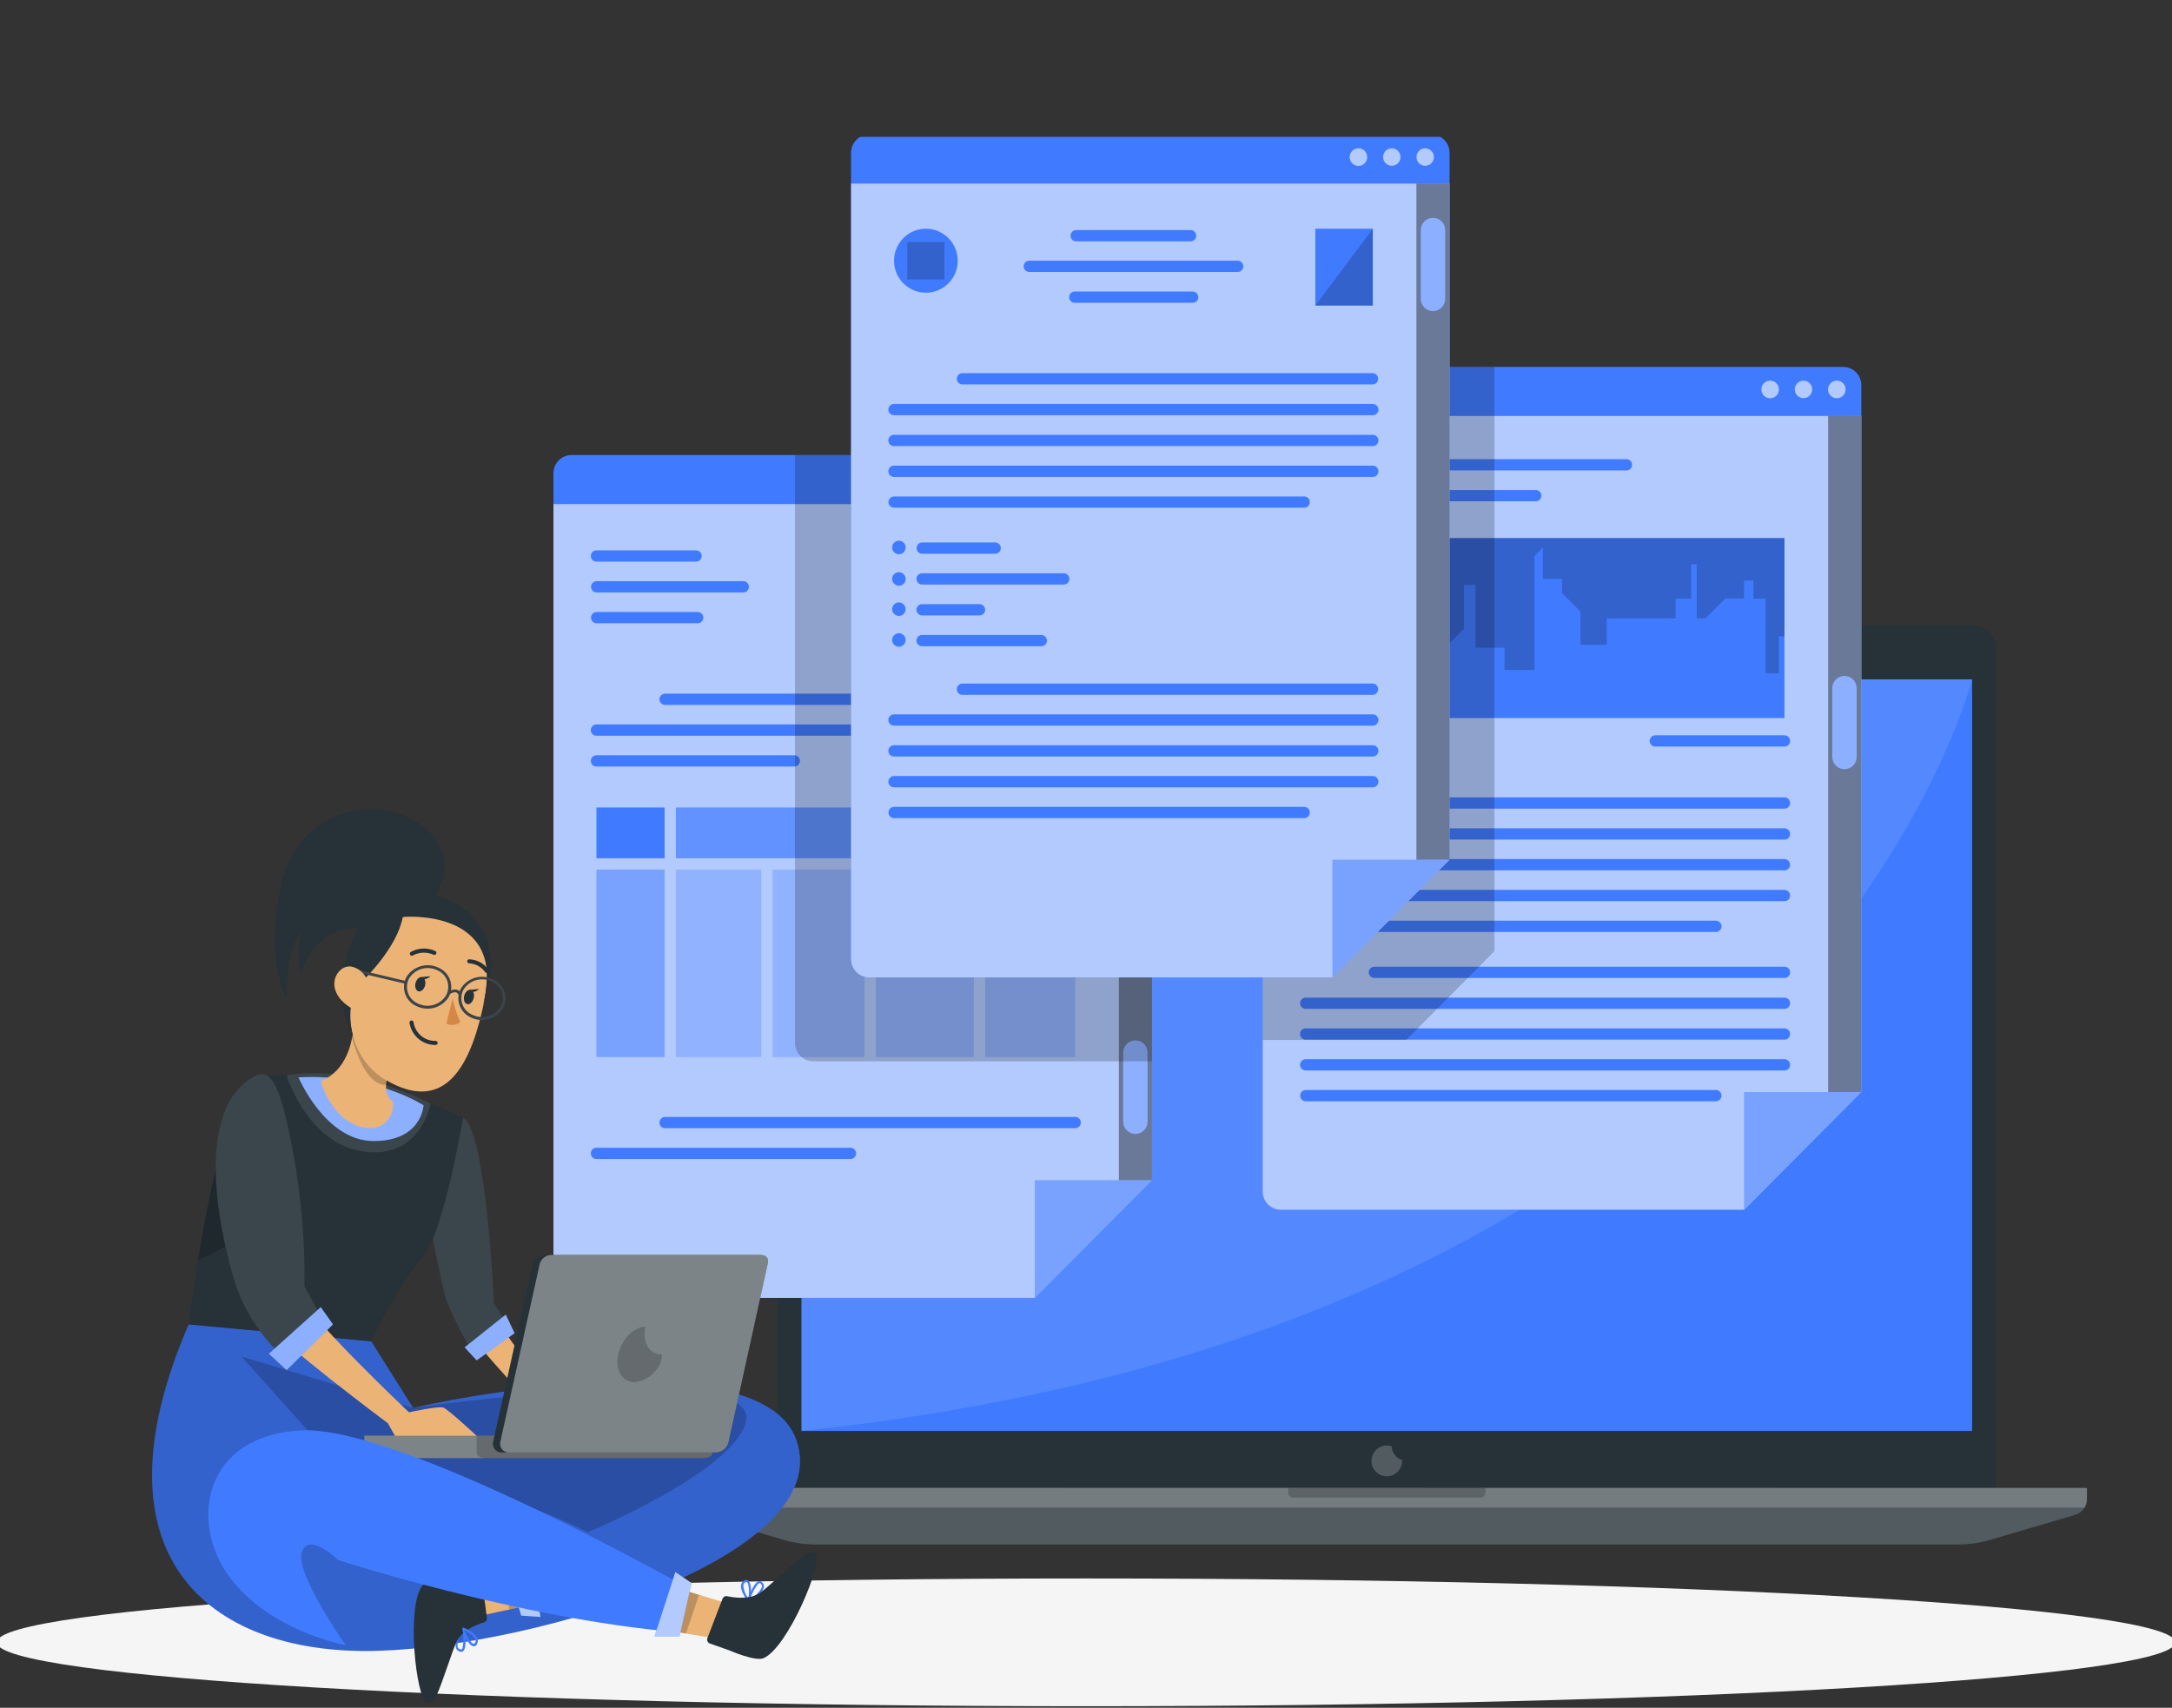 <?xml version="1.0" encoding="UTF-8"?> <svg xmlns="http://www.w3.org/2000/svg" width="365" height="287" viewBox="0 0 365 287" fill="none"><rect x="0" y="0" width="365" height="287" fill="#333333" stroke="none"/> <g clip-path="url(#clip0)"> <path d="M182.499 286.739C283.6 286.739 365.557 281.932 365.557 276.003C365.557 270.073 283.6 265.266 182.499 265.266C81.399 265.266 -0.559 270.073 -0.559 276.003C-0.559 281.932 81.399 286.739 182.499 286.739Z" fill="#F5F5F5"></path> <path d="M134.689 105.055H331.408C331.938 105.055 332.462 105.16 332.951 105.363C333.44 105.567 333.885 105.865 334.259 106.241C334.633 106.617 334.93 107.064 335.133 107.555C335.336 108.047 335.44 108.573 335.44 109.105V252.064H130.657V109.143C130.652 108.608 130.753 108.077 130.953 107.582C131.154 107.086 131.45 106.635 131.825 106.255C132.2 105.875 132.646 105.573 133.137 105.367C133.629 105.161 134.156 105.055 134.689 105.055V105.055Z" fill="#263238"></path> <path d="M331.408 114.17H134.688V240.474H331.408V114.17Z" fill="#407BFF"></path> <path opacity="0.2" d="M231.256 111.96C232.34 111.96 233.22 111.077 233.22 109.987C233.22 108.898 232.34 108.014 231.256 108.014C230.171 108.014 229.292 108.898 229.292 109.987C229.292 111.077 230.171 111.96 231.256 111.96Z" fill="white"></path> <path opacity="0.2" d="M235.324 111.467C236.138 111.467 236.797 110.804 236.797 109.987C236.797 109.17 236.138 108.508 235.324 108.508C234.511 108.508 233.852 109.17 233.852 109.987C233.852 110.804 234.511 111.467 235.324 111.467Z" fill="white"></path> <path opacity="0.2" d="M233.852 243.063C233.594 242.972 233.323 242.924 233.049 242.921C232.539 242.921 232.041 243.073 231.617 243.357C231.193 243.642 230.863 244.046 230.668 244.519C230.473 244.992 230.422 245.513 230.521 246.015C230.621 246.518 230.866 246.979 231.227 247.341C231.587 247.703 232.046 247.95 232.546 248.05C233.046 248.15 233.565 248.098 234.036 247.902C234.506 247.706 234.909 247.374 235.192 246.949C235.475 246.523 235.627 246.022 235.627 245.51C235.632 245.463 235.632 245.415 235.627 245.368C235.134 245.208 234.701 244.903 234.384 244.491C234.067 244.08 233.882 243.582 233.852 243.063V243.063Z" fill="white"></path> <path d="M350.707 250.053V251.95C350.704 252.538 350.513 253.109 350.163 253.581C349.813 254.052 349.322 254.398 348.762 254.568L334.505 258.76C332.735 259.29 330.896 259.559 329.048 259.557H137.068C135.224 259.558 133.388 259.29 131.621 258.76L117.355 254.53C116.793 254.361 116.3 254.016 115.948 253.545C115.596 253.074 115.404 252.501 115.4 251.912V250.015L350.707 250.053Z" fill="#263238"></path> <path opacity="0.2" d="M350.707 250.053V251.95C350.704 252.538 350.513 253.109 350.163 253.581C349.813 254.052 349.322 254.398 348.762 254.568L334.505 258.76C332.735 259.29 330.896 259.559 329.048 259.557H137.068C135.224 259.558 133.388 259.29 131.621 258.76L117.355 254.53C116.793 254.361 116.3 254.016 115.948 253.545C115.596 253.074 115.404 252.501 115.4 251.912V250.015L350.707 250.053Z" fill="white"></path> <path opacity="0.2" d="M350.707 250.053V251.95C350.706 252.442 350.572 252.924 350.32 253.345H115.787C115.535 252.924 115.401 252.442 115.4 251.95V250.053H350.707Z" fill="white"></path> <path opacity="0.2" d="M249.609 250.053V250.869C249.609 250.975 249.588 251.08 249.548 251.178C249.507 251.275 249.448 251.364 249.374 251.439C249.299 251.514 249.211 251.573 249.113 251.614C249.016 251.654 248.912 251.675 248.806 251.675H217.31C217.204 251.677 217.098 251.657 217 251.617C216.902 251.577 216.812 251.518 216.736 251.443C216.661 251.368 216.601 251.278 216.56 251.18C216.519 251.081 216.498 250.976 216.498 250.869V250.053H249.609Z" fill="black"></path> <path opacity="0.1" d="M331.408 114.17C331.408 114.17 304.208 222.662 134.688 240.474V114.17H331.408Z" fill="white"></path> <path d="M312.791 64.718V183.52L293.096 203.305H215.224C214.419 203.302 213.649 202.979 213.08 202.407C212.512 201.834 212.193 201.059 212.193 200.251V64.718C212.193 63.91 212.512 63.134 213.08 62.562C213.649 61.989 214.419 61.666 215.224 61.664H309.732C310.133 61.661 310.53 61.739 310.901 61.891C311.272 62.043 311.609 62.268 311.894 62.552C312.178 62.836 312.404 63.173 312.558 63.545C312.712 63.916 312.791 64.315 312.791 64.718V64.718Z" fill="#407BFF"></path> <path opacity="0.6" d="M312.791 69.906V183.52L293.096 203.304H215.224C214.419 203.302 213.649 202.979 213.08 202.407C212.512 201.834 212.193 201.059 212.193 200.25V69.906H312.791Z" fill="white"></path> <path opacity="0.6" d="M310.147 65.439C310.149 65.732 310.064 66.019 309.903 66.263C309.743 66.508 309.513 66.699 309.244 66.812C308.975 66.926 308.679 66.956 308.392 66.9C308.106 66.844 307.843 66.704 307.636 66.498C307.429 66.291 307.288 66.028 307.23 65.74C307.173 65.453 307.201 65.155 307.312 64.884C307.424 64.613 307.612 64.382 307.855 64.219C308.097 64.056 308.382 63.968 308.674 63.968C308.867 63.967 309.058 64.004 309.237 64.078C309.416 64.151 309.578 64.259 309.715 64.396C309.852 64.532 309.96 64.695 310.035 64.874C310.109 65.053 310.147 65.245 310.147 65.439V65.439Z" fill="white"></path> <path opacity="0.6" d="M304.539 65.439C304.539 65.729 304.453 66.014 304.292 66.255C304.132 66.497 303.903 66.686 303.636 66.797C303.368 66.908 303.074 66.937 302.79 66.88C302.506 66.824 302.246 66.684 302.041 66.478C301.836 66.272 301.697 66.011 301.64 65.725C301.584 65.44 301.613 65.145 301.724 64.876C301.834 64.607 302.022 64.378 302.263 64.216C302.503 64.055 302.786 63.968 303.076 63.968C303.268 63.967 303.459 64.004 303.637 64.078C303.815 64.151 303.977 64.26 304.113 64.396C304.249 64.533 304.357 64.696 304.43 64.875C304.503 65.053 304.54 65.245 304.539 65.439Z" fill="white"></path> <path opacity="0.6" d="M298.941 65.439C298.943 65.732 298.858 66.019 298.697 66.264C298.535 66.509 298.305 66.7 298.036 66.813C297.766 66.926 297.47 66.957 297.183 66.9C296.896 66.843 296.633 66.702 296.426 66.494C296.22 66.287 296.079 66.022 296.023 65.734C295.966 65.447 295.996 65.148 296.109 64.877C296.222 64.607 296.412 64.376 296.656 64.214C296.899 64.052 297.185 63.967 297.477 63.968C297.866 63.968 298.238 64.123 298.512 64.399C298.787 64.675 298.941 65.049 298.941 65.439V65.439Z" fill="white"></path> <path d="M273.326 79.058H219.416C219.165 79.058 218.925 78.959 218.748 78.781C218.571 78.603 218.472 78.362 218.472 78.11C218.472 77.859 218.571 77.617 218.748 77.439C218.925 77.261 219.165 77.162 219.416 77.162H273.326C273.576 77.162 273.816 77.261 273.993 77.439C274.171 77.617 274.27 77.859 274.27 78.11C274.27 78.362 274.171 78.603 273.993 78.781C273.816 78.959 273.576 79.058 273.326 79.058V79.058Z" fill="#407BFF"></path> <path d="M258.087 84.246H219.378C219.127 84.246 218.887 84.146 218.71 83.968C218.533 83.791 218.434 83.549 218.434 83.298C218.434 83.046 218.533 82.805 218.71 82.627C218.887 82.449 219.127 82.349 219.378 82.349H258.087C258.338 82.349 258.578 82.449 258.755 82.627C258.932 82.805 259.031 83.046 259.031 83.298C259.031 83.549 258.932 83.791 258.755 83.968C258.578 84.146 258.338 84.246 258.087 84.246Z" fill="#407BFF"></path> <path d="M299.885 164.352H230.964C230.713 164.352 230.473 164.252 230.296 164.074C230.119 163.896 230.02 163.655 230.02 163.404C230.02 163.152 230.119 162.911 230.296 162.733C230.473 162.555 230.713 162.455 230.964 162.455H299.885C300.136 162.455 300.376 162.555 300.553 162.733C300.73 162.911 300.83 163.152 300.83 163.404C300.83 163.655 300.73 163.896 300.553 164.074C300.376 164.252 300.136 164.352 299.885 164.352Z" fill="#407BFF"></path> <path d="M288.356 185.075H219.434C219.184 185.075 218.944 184.975 218.767 184.798C218.59 184.62 218.49 184.378 218.49 184.127C218.49 183.875 218.59 183.634 218.767 183.456C218.944 183.278 219.184 183.178 219.434 183.178H288.356C288.606 183.178 288.847 183.278 289.024 183.456C289.201 183.634 289.3 183.875 289.3 184.127C289.3 184.378 289.201 184.62 289.024 184.798C288.847 184.975 288.606 185.075 288.356 185.075Z" fill="#407BFF"></path> <path d="M299.884 169.549H219.416C219.165 169.549 218.925 169.45 218.748 169.272C218.571 169.094 218.472 168.853 218.472 168.601C218.472 168.349 218.571 168.108 218.748 167.93C218.925 167.753 219.165 167.653 219.416 167.653H299.884C300.135 167.653 300.375 167.753 300.552 167.93C300.729 168.108 300.828 168.349 300.828 168.601C300.828 168.853 300.729 169.094 300.552 169.272C300.375 169.45 300.135 169.549 299.884 169.549V169.549Z" fill="#407BFF"></path> <path d="M299.884 174.718H219.416C219.165 174.718 218.925 174.618 218.748 174.441C218.571 174.263 218.472 174.022 218.472 173.77C218.472 173.518 218.571 173.277 218.748 173.099C218.925 172.921 219.165 172.822 219.416 172.822H299.884C300.135 172.822 300.375 172.921 300.552 173.099C300.729 173.277 300.828 173.518 300.828 173.77C300.828 174.022 300.729 174.263 300.552 174.441C300.375 174.618 300.135 174.718 299.884 174.718V174.718Z" fill="#407BFF"></path> <path d="M299.884 179.897H219.416C219.165 179.897 218.925 179.797 218.748 179.619C218.571 179.441 218.472 179.2 218.472 178.949C218.472 178.697 218.571 178.456 218.748 178.278C218.925 178.1 219.165 178 219.416 178H299.884C300.135 178 300.375 178.1 300.552 178.278C300.729 178.456 300.828 178.697 300.828 178.949C300.828 179.2 300.729 179.441 300.552 179.619C300.375 179.797 300.135 179.897 299.884 179.897V179.897Z" fill="#407BFF"></path> <path opacity="0.5" d="M312.772 183.52L293.077 203.305V183.52H312.772Z" fill="#407BFF"></path> <path opacity="0.4" d="M312.772 69.906H307.211V183.52H312.772V69.906Z" fill="black"></path> <path d="M309.958 129.269C309.415 129.269 308.893 129.052 308.509 128.666C308.125 128.28 307.909 127.757 307.909 127.211V115.602C307.922 115.064 308.143 114.553 308.526 114.177C308.909 113.801 309.423 113.591 309.958 113.591V113.591C310.227 113.591 310.493 113.645 310.742 113.748C310.991 113.851 311.216 114.003 311.407 114.194C311.597 114.385 311.748 114.612 311.851 114.862C311.954 115.112 312.007 115.379 312.007 115.649V127.258C311.994 127.796 311.773 128.307 311.39 128.683C311.007 129.059 310.493 129.269 309.958 129.269V129.269Z" fill="#407BFF"></path> <path d="M299.885 135.899H230.964C230.713 135.899 230.473 135.799 230.296 135.621C230.119 135.443 230.02 135.202 230.02 134.95C230.02 134.699 230.119 134.457 230.296 134.28C230.473 134.102 230.713 134.002 230.964 134.002H299.885C300.136 134.002 300.376 134.102 300.553 134.28C300.73 134.457 300.83 134.699 300.83 134.95C300.83 135.202 300.73 135.443 300.553 135.621C300.376 135.799 300.136 135.899 299.885 135.899Z" fill="#407BFF"></path> <path d="M288.356 156.622H219.434C219.184 156.622 218.944 156.522 218.767 156.344C218.59 156.166 218.49 155.925 218.49 155.674C218.49 155.422 218.59 155.181 218.767 155.003C218.944 154.825 219.184 154.725 219.434 154.725H288.356C288.606 154.725 288.847 154.825 289.024 155.003C289.201 155.181 289.3 155.422 289.3 155.674C289.3 155.925 289.201 156.166 289.024 156.344C288.847 156.522 288.606 156.622 288.356 156.622Z" fill="#407BFF"></path> <path d="M299.884 141.096H219.416C219.165 141.096 218.925 140.996 218.748 140.818C218.571 140.64 218.472 140.399 218.472 140.148C218.472 139.896 218.571 139.655 218.748 139.477C218.925 139.299 219.165 139.199 219.416 139.199H299.884C300.135 139.199 300.375 139.299 300.552 139.477C300.729 139.655 300.828 139.896 300.828 140.148C300.828 140.399 300.729 140.64 300.552 140.818C300.375 140.996 300.135 141.096 299.884 141.096V141.096Z" fill="#407BFF"></path> <path d="M299.884 146.265H219.416C219.165 146.265 218.925 146.165 218.748 145.987C218.571 145.809 218.472 145.568 218.472 145.317C218.472 145.065 218.571 144.824 218.748 144.646C218.925 144.468 219.165 144.368 219.416 144.368H299.884C300.135 144.368 300.375 144.468 300.552 144.646C300.729 144.824 300.828 145.065 300.828 145.317C300.828 145.568 300.729 145.809 300.552 145.987C300.375 146.165 300.135 146.265 299.884 146.265V146.265Z" fill="#407BFF"></path> <path d="M299.884 151.444H219.416C219.165 151.444 218.925 151.344 218.748 151.166C218.571 150.988 218.472 150.747 218.472 150.495C218.472 150.244 218.571 150.003 218.748 149.825C218.925 149.647 219.165 149.547 219.416 149.547H299.884C300.135 149.547 300.375 149.647 300.552 149.825C300.729 150.003 300.828 150.244 300.828 150.495C300.828 150.747 300.729 150.988 300.552 151.166C300.375 151.344 300.135 151.444 299.884 151.444V151.444Z" fill="#407BFF"></path> <path d="M299.874 90.421H219.17V120.676H299.874V90.421Z" fill="#407BFF"></path> <path opacity="0.2" d="M219.17 115.82H221.37V110.319H223.9V99.459H227.431V106.146H232.284V115.033H238.071V108.839H242.858L246.021 105.653V98.283H247.957V108.839H252.828V112.595H257.87V93.437L259.267 92.033V97.287H262.487V99.649L265.574 102.76V108.365H270.012V103.926H281.587V100.616H284.202V94.831H285.137V103.926H286.609L289.942 100.578H293.077V97.553H294.663V100.616H296.712V113.155H298.94V106.895L299.884 106.952V90.421H219.17V115.82Z" fill="black"></path> <path d="M299.885 125.466H278.17C277.919 125.466 277.679 125.366 277.502 125.188C277.325 125.01 277.226 124.769 277.226 124.517C277.226 124.266 277.325 124.025 277.502 123.847C277.679 123.669 277.919 123.569 278.17 123.569H299.885C300.135 123.569 300.375 123.669 300.552 123.847C300.729 124.025 300.829 124.266 300.829 124.517C300.829 124.769 300.729 125.01 300.552 125.188C300.375 125.366 300.135 125.466 299.885 125.466Z" fill="#407BFF"></path> <path opacity="0.2" d="M251.139 61.664V159.847L236.316 174.775H212.193V64.756C212.193 63.947 212.512 63.172 213.08 62.6C213.649 62.027 214.419 61.704 215.224 61.702L251.139 61.664Z" fill="black"></path> <path opacity="0.4" d="M309.958 129.269C309.415 129.269 308.893 129.052 308.509 128.666C308.125 128.28 307.909 127.757 307.909 127.211V115.602C307.922 115.064 308.143 114.553 308.526 114.177C308.909 113.801 309.423 113.591 309.958 113.591V113.591C310.227 113.591 310.493 113.645 310.742 113.748C310.991 113.851 311.216 114.003 311.407 114.194C311.597 114.385 311.748 114.612 311.851 114.862C311.954 115.112 312.007 115.379 312.007 115.649V127.258C311.994 127.796 311.773 128.307 311.39 128.683C311.007 129.059 310.493 129.269 309.958 129.269V129.269Z" fill="white"></path> <path d="M193.584 79.523V198.325L173.89 218.11H96.037C95.232 218.107 94.461 217.784 93.893 217.212C93.325 216.639 93.006 215.864 93.006 215.056V79.523C93.006 78.715 93.325 77.939 93.893 77.367C94.461 76.794 95.232 76.472 96.037 76.469H190.544C191.351 76.469 192.124 76.791 192.694 77.364C193.264 77.936 193.584 78.713 193.584 79.523Z" fill="#407BFF"></path> <path opacity="0.6" d="M193.584 84.721V198.335L173.89 218.119H96.037C95.232 218.117 94.461 217.794 93.893 217.221C93.325 216.649 93.006 215.873 93.006 215.065V84.721H193.584Z" fill="white"></path> <path opacity="0.6" d="M190.997 80.253C190.999 80.546 190.914 80.833 190.754 81.078C190.593 81.322 190.364 81.513 190.095 81.627C189.826 81.74 189.529 81.771 189.243 81.715C188.957 81.659 188.693 81.519 188.486 81.312C188.28 81.106 188.138 80.842 188.081 80.555C188.023 80.267 188.052 79.969 188.163 79.699C188.274 79.428 188.463 79.196 188.705 79.033C188.948 78.87 189.233 78.783 189.525 78.783C189.718 78.782 189.909 78.819 190.087 78.892C190.266 78.966 190.429 79.074 190.565 79.21C190.702 79.347 190.811 79.509 190.885 79.688C190.959 79.867 190.997 80.059 190.997 80.253V80.253Z" fill="white"></path> <path opacity="0.6" d="M185.332 80.253C185.334 80.546 185.249 80.834 185.088 81.079C184.927 81.323 184.697 81.514 184.428 81.628C184.158 81.741 183.861 81.771 183.575 81.714C183.288 81.657 183.025 81.516 182.818 81.309C182.612 81.101 182.471 80.837 182.415 80.549C182.358 80.261 182.388 79.963 182.501 79.692C182.613 79.421 182.804 79.19 183.047 79.028C183.291 78.867 183.577 78.781 183.869 78.783C184.061 78.782 184.252 78.819 184.43 78.892C184.609 78.966 184.77 79.074 184.907 79.211C185.043 79.347 185.15 79.51 185.224 79.689C185.297 79.868 185.334 80.06 185.332 80.253V80.253Z" fill="white"></path> <path opacity="0.6" d="M179.753 80.253C179.755 80.546 179.67 80.833 179.51 81.078C179.349 81.322 179.12 81.513 178.851 81.627C178.582 81.74 178.285 81.771 177.999 81.715C177.713 81.659 177.449 81.519 177.242 81.312C177.035 81.106 176.894 80.842 176.837 80.555C176.779 80.267 176.808 79.969 176.919 79.699C177.03 79.428 177.219 79.196 177.461 79.033C177.704 78.87 177.989 78.783 178.28 78.783C178.473 78.782 178.665 78.819 178.843 78.892C179.022 78.966 179.184 79.074 179.321 79.21C179.458 79.347 179.567 79.509 179.641 79.688C179.715 79.867 179.753 80.059 179.753 80.253V80.253Z" fill="white"></path> <path d="M116.977 94.385H100.228C99.978 94.385 99.738 94.285 99.561 94.107C99.384 93.93 99.284 93.688 99.284 93.437C99.284 93.185 99.384 92.944 99.561 92.766C99.738 92.588 99.978 92.488 100.228 92.488H116.977C117.228 92.488 117.468 92.588 117.645 92.766C117.822 92.944 117.921 93.185 117.921 93.437C117.921 93.688 117.822 93.93 117.645 94.107C117.468 94.285 117.228 94.385 116.977 94.385Z" fill="#407BFF"></path> <path d="M124.908 99.563H100.266C100.016 99.563 99.776 99.463 99.599 99.286C99.422 99.108 99.322 98.867 99.322 98.615C99.322 98.363 99.422 98.122 99.599 97.944C99.776 97.766 100.016 97.666 100.266 97.666H124.908C125.159 97.666 125.399 97.766 125.576 97.944C125.753 98.122 125.852 98.363 125.852 98.615C125.852 98.867 125.753 99.108 125.576 99.286C125.399 99.463 125.159 99.563 124.908 99.563Z" fill="#407BFF"></path> <path d="M117.251 104.742H100.257C100.006 104.742 99.766 104.642 99.589 104.464C99.412 104.286 99.312 104.045 99.312 103.794C99.312 103.542 99.412 103.301 99.589 103.123C99.766 102.945 100.006 102.845 100.257 102.845H117.251C117.501 102.845 117.742 102.945 117.919 103.123C118.096 103.301 118.195 103.542 118.195 103.794C118.195 104.045 118.096 104.286 117.919 104.464C117.742 104.642 117.501 104.742 117.251 104.742Z" fill="#407BFF"></path> <path d="M180.688 189.6H111.766C111.516 189.6 111.276 189.5 111.099 189.322C110.922 189.144 110.822 188.903 110.822 188.651C110.822 188.4 110.922 188.158 111.099 187.98C111.276 187.803 111.516 187.703 111.766 187.703H180.688C180.939 187.703 181.179 187.803 181.356 187.98C181.533 188.158 181.632 188.4 181.632 188.651C181.632 188.903 181.533 189.144 181.356 189.322C181.179 189.5 180.939 189.6 180.688 189.6Z" fill="#407BFF"></path> <path d="M142.922 194.778H100.228C99.978 194.778 99.738 194.678 99.561 194.5C99.384 194.322 99.284 194.081 99.284 193.83C99.284 193.578 99.384 193.337 99.561 193.159C99.738 192.981 99.978 192.881 100.228 192.881H142.922C143.172 192.881 143.413 192.981 143.59 193.159C143.767 193.337 143.866 193.578 143.866 193.83C143.866 194.081 143.767 194.322 143.59 194.5C143.413 194.678 143.172 194.778 142.922 194.778Z" fill="#407BFF"></path> <path opacity="0.5" d="M193.584 198.335L173.89 218.119V198.335H193.584Z" fill="#407BFF"></path> <path opacity="0.4" d="M193.584 84.721H188.023V198.335H193.584V84.721Z" fill="black"></path> <path d="M190.8 190.557C190.256 190.557 189.735 190.341 189.351 189.955C188.967 189.569 188.751 189.045 188.751 188.499V176.89C188.751 176.345 188.967 175.821 189.351 175.435C189.735 175.049 190.256 174.832 190.8 174.832C191.069 174.832 191.335 174.885 191.584 174.989C191.832 175.092 192.058 175.244 192.248 175.435C192.439 175.626 192.59 175.853 192.693 176.103C192.796 176.352 192.848 176.62 192.848 176.89V188.518C192.844 189.061 192.625 189.58 192.242 189.961C191.858 190.343 191.34 190.558 190.8 190.557Z" fill="#407BFF"></path> <path d="M180.687 94.385H167.724C167.474 94.385 167.234 94.285 167.057 94.107C166.88 93.93 166.78 93.688 166.78 93.437C166.78 93.185 166.88 92.944 167.057 92.766C167.234 92.588 167.474 92.488 167.724 92.488H180.687C180.938 92.488 181.178 92.588 181.355 92.766C181.532 92.944 181.631 93.185 181.631 93.437C181.631 93.688 181.532 93.93 181.355 94.107C181.178 94.285 180.938 94.385 180.687 94.385V94.385Z" fill="#407BFF"></path> <path d="M180.687 99.563H174.003C173.752 99.563 173.512 99.463 173.335 99.286C173.158 99.108 173.059 98.867 173.059 98.615C173.059 98.363 173.158 98.122 173.335 97.944C173.512 97.766 173.752 97.666 174.003 97.666H180.706C180.956 97.666 181.197 97.766 181.374 97.944C181.551 98.122 181.65 98.363 181.65 98.615C181.65 98.867 181.551 99.108 181.374 99.286C181.197 99.463 180.956 99.563 180.706 99.563H180.687Z" fill="#407BFF"></path> <path d="M180.688 118.466H111.766C111.516 118.466 111.276 118.366 111.099 118.188C110.922 118.011 110.822 117.769 110.822 117.518C110.822 117.266 110.922 117.025 111.099 116.847C111.276 116.669 111.516 116.569 111.766 116.569H180.688C180.939 116.569 181.179 116.669 181.356 116.847C181.533 117.025 181.632 117.266 181.632 117.518C181.632 117.769 181.533 118.011 181.356 118.188C181.179 118.366 180.939 118.466 180.688 118.466Z" fill="#407BFF"></path> <path d="M180.687 123.644H100.228C99.978 123.644 99.738 123.545 99.561 123.367C99.384 123.189 99.284 122.948 99.284 122.696C99.284 122.444 99.384 122.203 99.561 122.025C99.738 121.847 99.978 121.748 100.228 121.748H180.687C180.938 121.748 181.178 121.847 181.355 122.025C181.532 122.203 181.631 122.444 181.631 122.696C181.631 122.948 181.532 123.189 181.355 123.367C181.178 123.545 180.938 123.644 180.687 123.644Z" fill="#407BFF"></path> <path d="M133.481 128.823H100.228C99.978 128.823 99.738 128.723 99.561 128.545C99.384 128.368 99.284 128.126 99.284 127.875C99.284 127.623 99.384 127.382 99.561 127.204C99.738 127.026 99.978 126.926 100.228 126.926H133.481C133.731 126.926 133.971 127.026 134.148 127.204C134.325 127.382 134.425 127.623 134.425 127.875C134.425 128.126 134.325 128.368 134.148 128.545C133.971 128.723 133.731 128.823 133.481 128.823Z" fill="#407BFF"></path> <path opacity="0.7" d="M145.283 135.699H113.579V144.235H145.283V135.699Z" fill="#407BFF"></path> <path opacity="0.3" d="M127.939 146.132H113.579V177.649H127.939V146.132Z" fill="#407BFF"></path> <path opacity="0.3" d="M163.656 146.132H147.162V177.649H163.656V146.132Z" fill="#407BFF"></path> <path opacity="0.7" d="M180.688 135.699H147.162V144.235H180.688V135.699Z" fill="#407BFF"></path> <path opacity="0.3" d="M180.697 146.132H165.553V177.649H180.697V146.132Z" fill="#407BFF"></path> <path opacity="0.5" d="M111.69 146.132H100.229V177.649H111.69V146.132Z" fill="#407BFF"></path> <path d="M111.69 135.699H100.229V144.235H111.69V135.699Z" fill="#407BFF"></path> <path opacity="0.3" d="M145.272 146.132H129.826V177.649H145.272V146.132Z" fill="#407BFF"></path> <path opacity="0.4" d="M190.8 190.557C190.256 190.557 189.735 190.341 189.351 189.955C188.967 189.569 188.751 189.045 188.751 188.499V176.89C188.751 176.345 188.967 175.821 189.351 175.435C189.735 175.049 190.256 174.832 190.8 174.832C191.069 174.832 191.335 174.885 191.584 174.989C191.832 175.092 192.058 175.244 192.248 175.435C192.439 175.626 192.59 175.853 192.693 176.103C192.796 176.352 192.848 176.62 192.848 176.89V188.518C192.844 189.061 192.625 189.58 192.242 189.961C191.858 190.343 191.34 190.558 190.8 190.557Z" fill="white"></path> <path opacity="0.2" d="M193.584 79.523V178.351H136.624C135.82 178.348 135.049 178.026 134.481 177.453C133.913 176.881 133.594 176.105 133.594 175.297V76.469H190.544C191.35 76.469 192.123 76.791 192.694 77.364C193.264 77.936 193.584 78.713 193.584 79.523Z" fill="black"></path> <path d="M243.595 25.67V144.472L223.901 164.257H146.047C145.243 164.254 144.472 163.932 143.904 163.359C143.336 162.787 143.017 162.011 143.017 161.203V25.67C143.017 24.862 143.336 24.087 143.904 23.514C144.472 22.942 145.243 22.619 146.047 22.616H240.555C241.361 22.616 242.135 22.938 242.705 23.511C243.275 24.083 243.595 24.86 243.595 25.67V25.67Z" fill="#407BFF"></path> <path opacity="0.6" d="M243.595 30.858V144.472L223.901 164.257H146.047C145.243 164.254 144.472 163.932 143.904 163.359C143.336 162.787 143.017 162.011 143.017 161.203V30.858H243.595Z" fill="white"></path> <path opacity="0.6" d="M239.498 27.861C240.306 27.861 240.961 27.203 240.961 26.391C240.961 25.579 240.306 24.921 239.498 24.921C238.689 24.921 238.034 25.579 238.034 26.391C238.034 27.203 238.689 27.861 239.498 27.861Z" fill="white"></path> <path opacity="0.6" d="M233.889 27.861C234.697 27.861 235.353 27.203 235.353 26.391C235.353 25.579 234.697 24.921 233.889 24.921C233.081 24.921 232.426 25.579 232.426 26.391C232.426 27.203 233.081 27.861 233.889 27.861Z" fill="white"></path> <path opacity="0.6" d="M229.754 26.391C229.756 26.684 229.671 26.972 229.51 27.217C229.349 27.461 229.119 27.652 228.849 27.766C228.58 27.879 228.283 27.909 227.996 27.852C227.71 27.795 227.447 27.654 227.24 27.447C227.033 27.239 226.893 26.975 226.836 26.687C226.78 26.399 226.81 26.101 226.923 25.83C227.035 25.559 227.225 25.328 227.469 25.166C227.713 25.005 227.999 24.919 228.291 24.921C228.483 24.92 228.674 24.957 228.852 25.03C229.03 25.104 229.192 25.212 229.328 25.349C229.465 25.485 229.572 25.648 229.645 25.827C229.719 26.006 229.755 26.198 229.754 26.391V26.391Z" fill="white"></path> <path d="M200.08 40.561H180.848C180.598 40.561 180.358 40.461 180.181 40.283C180.004 40.105 179.904 39.864 179.904 39.612C179.904 39.361 180.004 39.12 180.181 38.942C180.358 38.764 180.598 38.664 180.848 38.664H200.08C200.331 38.664 200.571 38.764 200.748 38.942C200.925 39.12 201.025 39.361 201.025 39.612C201.025 39.864 200.925 40.105 200.748 40.283C200.571 40.461 200.331 40.561 200.08 40.561Z" fill="#407BFF"></path> <path d="M207.992 45.702H172.965C172.714 45.702 172.474 45.602 172.297 45.424C172.12 45.246 172.021 45.005 172.021 44.753C172.021 44.502 172.12 44.26 172.297 44.083C172.474 43.905 172.714 43.805 172.965 43.805H207.992C208.242 43.805 208.483 43.905 208.66 44.083C208.837 44.26 208.936 44.502 208.936 44.753C208.936 45.005 208.837 45.246 208.66 45.424C208.483 45.602 208.242 45.702 207.992 45.702Z" fill="#407BFF"></path> <path d="M200.363 50.889H180.612C180.362 50.889 180.122 50.789 179.944 50.611C179.767 50.434 179.668 50.192 179.668 49.941C179.668 49.689 179.767 49.448 179.944 49.27C180.122 49.092 180.362 48.992 180.612 48.992H200.439C200.689 48.992 200.929 49.092 201.107 49.27C201.284 49.448 201.383 49.689 201.383 49.941C201.383 50.192 201.284 50.434 201.107 50.611C200.929 50.789 200.689 50.889 200.439 50.889H200.363Z" fill="#407BFF"></path> <path d="M230.698 64.604H161.729C161.479 64.604 161.239 64.504 161.062 64.326C160.885 64.148 160.785 63.907 160.785 63.656C160.785 63.404 160.885 63.163 161.062 62.985C161.239 62.807 161.479 62.707 161.729 62.707H230.651C230.901 62.707 231.142 62.807 231.319 62.985C231.496 63.163 231.595 63.404 231.595 63.656C231.595 63.907 231.496 64.148 231.319 64.326C231.142 64.504 230.901 64.604 230.651 64.604H230.698Z" fill="#407BFF"></path> <path d="M219.171 85.327H150.249C149.998 85.327 149.758 85.227 149.581 85.049C149.404 84.872 149.305 84.63 149.305 84.379C149.305 84.127 149.404 83.886 149.581 83.708C149.758 83.53 149.998 83.43 150.249 83.43H219.171C219.421 83.43 219.661 83.53 219.838 83.708C220.015 83.886 220.115 84.127 220.115 84.379C220.115 84.63 220.015 84.872 219.838 85.049C219.661 85.227 219.421 85.327 219.171 85.327Z" fill="#407BFF"></path> <path d="M230.698 69.782H150.229C149.979 69.782 149.739 69.683 149.562 69.505C149.385 69.327 149.285 69.085 149.285 68.834C149.285 68.582 149.385 68.341 149.562 68.163C149.739 67.985 149.979 67.885 150.229 67.885H230.698C230.948 67.885 231.188 67.985 231.365 68.163C231.542 68.341 231.642 68.582 231.642 68.834C231.642 69.085 231.542 69.327 231.365 69.505C231.188 69.683 230.948 69.782 230.698 69.782Z" fill="#407BFF"></path> <path d="M230.698 74.97H150.229C149.979 74.97 149.739 74.871 149.562 74.693C149.385 74.515 149.285 74.273 149.285 74.022C149.285 73.77 149.385 73.529 149.562 73.351C149.739 73.173 149.979 73.073 150.229 73.073H230.698C230.948 73.073 231.188 73.173 231.365 73.351C231.542 73.529 231.642 73.77 231.642 74.022C231.642 74.273 231.542 74.515 231.365 74.693C231.188 74.871 230.948 74.97 230.698 74.97Z" fill="#407BFF"></path> <path d="M230.698 80.149H150.229C149.979 80.149 149.739 80.049 149.562 79.871C149.385 79.693 149.285 79.452 149.285 79.201C149.285 78.949 149.385 78.708 149.562 78.53C149.739 78.352 149.979 78.252 150.229 78.252H230.698C230.948 78.252 231.188 78.352 231.365 78.53C231.542 78.708 231.642 78.949 231.642 79.201C231.642 79.452 231.542 79.693 231.365 79.871C231.188 80.049 230.948 80.149 230.698 80.149Z" fill="#407BFF"></path> <path d="M230.698 116.768H161.729C161.479 116.768 161.239 116.668 161.062 116.49C160.885 116.313 160.785 116.071 160.785 115.82C160.785 115.568 160.885 115.327 161.062 115.149C161.239 114.971 161.479 114.871 161.729 114.871H230.651C230.901 114.871 231.142 114.971 231.319 115.149C231.496 115.327 231.595 115.568 231.595 115.82C231.595 116.071 231.496 116.313 231.319 116.49C231.142 116.668 230.901 116.768 230.651 116.768H230.698Z" fill="#407BFF"></path> <path d="M219.171 137.492H150.249C149.998 137.492 149.758 137.392 149.581 137.214C149.404 137.036 149.305 136.795 149.305 136.543C149.305 136.292 149.404 136.05 149.581 135.873C149.758 135.695 149.998 135.595 150.249 135.595H219.171C219.421 135.595 219.661 135.695 219.838 135.873C220.015 136.05 220.115 136.292 220.115 136.543C220.115 136.795 220.015 137.036 219.838 137.214C219.661 137.392 219.421 137.492 219.171 137.492Z" fill="#407BFF"></path> <path d="M230.698 121.947H150.229C149.979 121.947 149.739 121.847 149.562 121.669C149.385 121.491 149.285 121.25 149.285 120.999C149.285 120.747 149.385 120.506 149.562 120.328C149.739 120.15 149.979 120.05 150.229 120.05H230.698C230.948 120.05 231.188 120.15 231.365 120.328C231.542 120.506 231.642 120.747 231.642 120.999C231.642 121.25 231.542 121.491 231.365 121.669C231.188 121.847 230.948 121.947 230.698 121.947Z" fill="#407BFF"></path> <path d="M230.698 127.135H150.229C149.979 127.135 149.739 127.035 149.562 126.857C149.385 126.679 149.285 126.438 149.285 126.186C149.285 125.935 149.385 125.693 149.562 125.516C149.739 125.338 149.979 125.238 150.229 125.238H230.698C230.948 125.238 231.188 125.338 231.365 125.516C231.542 125.693 231.642 125.935 231.642 126.186C231.642 126.438 231.542 126.679 231.365 126.857C231.188 127.035 230.948 127.135 230.698 127.135Z" fill="#407BFF"></path> <path d="M230.698 132.313H150.229C149.979 132.313 149.739 132.213 149.562 132.036C149.385 131.858 149.285 131.616 149.285 131.365C149.285 131.113 149.385 130.872 149.562 130.694C149.739 130.516 149.979 130.417 150.229 130.417H230.698C230.948 130.417 231.188 130.516 231.365 130.694C231.542 130.872 231.642 131.113 231.642 131.365C231.642 131.616 231.542 131.858 231.365 132.036C231.188 132.213 230.948 132.313 230.698 132.313Z" fill="#407BFF"></path> <path d="M230.698 38.436H221.04V51.354H230.698V38.436Z" fill="#407BFF"></path> <path d="M155.593 49.192C158.549 49.192 160.946 46.784 160.946 43.814C160.946 40.844 158.549 38.436 155.593 38.436C152.636 38.436 150.239 40.844 150.239 43.814C150.239 46.784 152.636 49.192 155.593 49.192Z" fill="#407BFF"></path> <path d="M149.928 92.109C149.953 92.391 150.083 92.654 150.292 92.846C150.501 93.037 150.773 93.143 151.056 93.143C151.338 93.143 151.611 93.037 151.82 92.846C152.028 92.654 152.158 92.391 152.184 92.109C152.198 91.951 152.18 91.792 152.13 91.642C152.08 91.492 151.999 91.355 151.893 91.238C151.786 91.121 151.657 91.027 151.513 90.963C151.369 90.9 151.213 90.867 151.056 90.867C150.898 90.867 150.743 90.9 150.598 90.963C150.454 91.027 150.325 91.121 150.219 91.238C150.113 91.355 150.032 91.492 149.982 91.642C149.932 91.792 149.913 91.951 149.928 92.109V92.109Z" fill="#407BFF"></path> <path d="M149.928 97.287C149.926 97.513 149.991 97.734 150.115 97.923C150.239 98.112 150.415 98.259 150.623 98.346C150.83 98.434 151.059 98.457 151.279 98.413C151.5 98.37 151.703 98.261 151.862 98.101C152.021 97.942 152.129 97.738 152.172 97.516C152.216 97.295 152.193 97.065 152.106 96.857C152.019 96.648 151.872 96.471 151.684 96.346C151.497 96.222 151.276 96.157 151.051 96.159C150.753 96.159 150.468 96.277 150.257 96.489C150.046 96.701 149.928 96.988 149.928 97.287V97.287Z" fill="#407BFF"></path> <path d="M149.928 102.475C149.953 102.758 150.083 103.021 150.292 103.212C150.501 103.403 150.773 103.509 151.056 103.509C151.338 103.509 151.611 103.403 151.82 103.212C152.028 103.021 152.158 102.758 152.184 102.475C152.198 102.318 152.18 102.159 152.13 102.009C152.08 101.859 151.999 101.721 151.893 101.604C151.786 101.487 151.657 101.394 151.513 101.33C151.369 101.266 151.213 101.233 151.056 101.233C150.898 101.233 150.743 101.266 150.598 101.33C150.454 101.394 150.325 101.487 150.219 101.604C150.113 101.721 150.032 101.859 149.982 102.009C149.932 102.159 149.913 102.318 149.928 102.475V102.475Z" fill="#407BFF"></path> <path d="M149.928 107.654C149.953 107.936 150.083 108.199 150.292 108.391C150.501 108.582 150.773 108.688 151.056 108.688C151.338 108.688 151.611 108.582 151.82 108.391C152.028 108.199 152.158 107.936 152.184 107.654C152.198 107.496 152.18 107.337 152.13 107.187C152.08 107.037 151.999 106.9 151.893 106.783C151.786 106.666 151.657 106.573 151.513 106.509C151.369 106.445 151.213 106.412 151.056 106.412C150.898 106.412 150.743 106.445 150.598 106.509C150.454 106.573 150.325 106.666 150.219 106.783C150.113 106.9 150.032 107.037 149.982 107.187C149.932 107.337 149.913 107.496 149.928 107.654V107.654Z" fill="#407BFF"></path> <path d="M167.242 93.057H154.969C154.718 93.057 154.478 92.957 154.301 92.779C154.124 92.602 154.024 92.36 154.024 92.109C154.024 91.857 154.124 91.616 154.301 91.438C154.478 91.26 154.718 91.16 154.969 91.16H167.242C167.493 91.16 167.733 91.26 167.91 91.438C168.087 91.616 168.186 91.857 168.186 92.109C168.186 92.36 168.087 92.602 167.91 92.779C167.733 92.957 167.493 93.057 167.242 93.057Z" fill="#407BFF"></path> <path d="M178.771 98.236H154.951C154.701 98.236 154.46 98.136 154.283 97.958C154.106 97.78 154.007 97.539 154.007 97.287C154.007 97.035 154.106 96.794 154.283 96.616C154.46 96.439 154.701 96.339 154.951 96.339H178.771C179.022 96.339 179.262 96.439 179.439 96.616C179.616 96.794 179.716 97.035 179.716 97.287C179.716 97.539 179.616 97.78 179.439 97.958C179.262 98.136 179.022 98.236 178.771 98.236V98.236Z" fill="#407BFF"></path> <path d="M164.609 103.424H154.951C154.701 103.424 154.46 103.324 154.283 103.146C154.106 102.968 154.007 102.727 154.007 102.475C154.007 102.224 154.106 101.983 154.283 101.805C154.46 101.627 154.701 101.527 154.951 101.527H164.609C164.86 101.527 165.1 101.627 165.277 101.805C165.454 101.983 165.554 102.224 165.554 102.475C165.554 102.727 165.454 102.968 165.277 103.146C165.1 103.324 164.86 103.424 164.609 103.424V103.424Z" fill="#407BFF"></path> <path d="M174.995 108.602H154.951C154.701 108.602 154.46 108.503 154.283 108.325C154.106 108.147 154.007 107.906 154.007 107.654C154.007 107.402 154.106 107.161 154.283 106.983C154.46 106.805 154.701 106.706 154.951 106.706H174.995C175.245 106.706 175.485 106.805 175.663 106.983C175.84 107.161 175.939 107.402 175.939 107.654C175.939 107.906 175.84 108.147 175.663 108.325C175.485 108.503 175.245 108.602 174.995 108.602V108.602Z" fill="#407BFF"></path> <path opacity="0.5" d="M243.595 144.472L223.9 164.257V144.472H243.595Z" fill="#407BFF"></path> <path opacity="0.2" d="M230.698 38.436L221.04 51.354H230.698V38.436Z" fill="black"></path> <path opacity="0.2" d="M158.718 40.674H152.458V46.962H158.718V40.674Z" fill="black"></path> <path opacity="0.4" d="M243.585 30.858H238.024V144.472H243.585V30.858Z" fill="black"></path> <path d="M240.81 52.283C240.267 52.283 239.746 52.067 239.362 51.681C238.978 51.295 238.762 50.771 238.762 50.225V38.664C238.762 38.118 238.978 37.594 239.362 37.209C239.746 36.822 240.267 36.606 240.81 36.606V36.606C241.354 36.606 241.875 36.822 242.259 37.209C242.643 37.594 242.859 38.118 242.859 38.664V50.273C242.847 50.81 242.626 51.322 242.243 51.698C241.86 52.073 241.346 52.284 240.81 52.283V52.283Z" fill="#407BFF"></path> <path opacity="0.4" d="M240.81 52.283C240.267 52.283 239.746 52.067 239.362 51.681C238.978 51.295 238.762 50.771 238.762 50.225V38.664C238.762 38.118 238.978 37.594 239.362 37.209C239.746 36.822 240.267 36.606 240.81 36.606V36.606C241.354 36.606 241.875 36.822 242.259 37.209C242.643 37.594 242.859 38.118 242.859 38.664V50.273C242.847 50.81 242.626 51.322 242.243 51.698C241.86 52.073 241.346 52.284 240.81 52.283V52.283Z" fill="white"></path> <path d="M79.93 197.168C79.93 197.168 82.252 218.167 83.007 220.67C83.763 223.174 94.403 236.547 94.403 236.547L91.391 238.131C91.391 238.131 80.062 226.427 78.258 222.956C76.455 219.485 73.755 201.37 73.755 201.37L79.93 197.168Z" fill="#EBB376"></path> <path d="M77.806 187.817C81.724 189.903 83.008 219.049 83.008 219.049L84.99 222.112L78.967 226.456C77.517 224.054 76.254 221.543 75.19 218.945C73.991 215.701 71.149 199.691 71.149 199.691L77.806 187.817Z" fill="#263238"></path> <path opacity="0.1" d="M77.806 187.817C81.724 189.903 83.008 219.049 83.008 219.049L84.99 222.112L78.967 226.456C77.517 224.054 76.254 221.543 75.19 218.945C73.991 215.701 71.149 199.691 71.149 199.691L77.806 187.817Z" fill="white"></path> <path d="M78.079 226.428L84.99 220.927L86.472 224.047L80.1 228.609L78.079 226.428Z" fill="#407BFF"></path> <path opacity="0.4" d="M78.079 226.428L84.99 220.927L86.472 224.047L80.1 228.609L78.079 226.428Z" fill="white"></path> <path d="M62.359 225.394L69.422 236.614C83.423 233.341 128.298 226.465 133.802 241.934C140.656 261.15 91.156 276.477 63.766 277.416C36.377 278.355 14.388 262.686 31.713 222.567L62.359 225.394Z" fill="#407BFF"></path> <path opacity="0.2" d="M62.359 225.394L69.422 236.614C83.423 233.341 128.298 226.465 133.802 241.934C140.656 261.15 91.156 276.477 63.766 277.416C36.377 278.355 14.388 262.686 31.713 222.567L62.359 225.394Z" fill="black"></path> <path d="M125.852 269.136C125.823 269.154 125.788 269.164 125.753 269.164C125.718 269.164 125.684 269.154 125.654 269.136C125.628 269.117 125.609 269.09 125.601 269.059C125.592 269.028 125.594 268.995 125.607 268.965C125.692 268.652 126.598 266.006 127.495 265.731C127.593 265.707 127.694 265.709 127.791 265.737C127.887 265.766 127.974 265.819 128.043 265.892C128.171 265.998 128.269 266.137 128.327 266.293C128.385 266.45 128.401 266.619 128.373 266.784C128.222 267.277 127.922 267.711 127.514 268.026C126.996 268.448 126.44 268.819 125.852 269.136V269.136ZM126.088 268.624C126.943 268.244 127.635 267.572 128.043 266.727C128.065 266.614 128.055 266.496 128.013 266.389C127.971 266.281 127.899 266.188 127.807 266.12C127.781 266.089 127.747 266.066 127.708 266.054C127.669 266.042 127.628 266.042 127.59 266.054C127.515 266.086 127.446 266.127 127.382 266.177C126.818 266.901 126.386 267.72 126.107 268.595L126.088 268.624Z" fill="#407BFF"></path> <path d="M125.853 269.136C125.824 269.151 125.79 269.154 125.759 269.145C125.728 269.136 125.701 269.116 125.683 269.089C125.598 269.013 124.333 267.41 124.541 266.329C124.564 266.194 124.615 266.066 124.69 265.952C124.764 265.838 124.861 265.74 124.975 265.665C125.071 265.573 125.195 265.516 125.327 265.504C125.459 265.492 125.591 265.525 125.702 265.598C126.372 266.063 126.287 268.216 125.966 269.022V269.108L125.853 269.136ZM125.135 265.997C125.023 266.095 124.947 266.229 124.918 266.376C124.952 267.185 125.247 267.961 125.759 268.586C125.966 267.638 125.9 266.168 125.513 265.892C125.513 265.892 125.39 265.807 125.192 265.949L125.135 265.997Z" fill="#407BFF"></path> <path d="M77.702 273.613C77.719 273.581 77.746 273.556 77.778 273.541C77.811 273.526 77.847 273.521 77.882 273.527C77.913 273.531 77.942 273.546 77.964 273.568C77.986 273.59 78.001 273.619 78.004 273.651C78.07 273.964 78.552 276.724 77.882 277.445C77.811 277.515 77.722 277.563 77.626 277.585C77.529 277.607 77.428 277.601 77.334 277.568C77.171 277.537 77.019 277.464 76.893 277.356C76.767 277.248 76.672 277.108 76.617 276.951C76.51 276.448 76.562 275.924 76.768 275.453C77.018 274.81 77.331 274.194 77.702 273.613V273.613ZM77.702 274.172C77.138 274.916 76.854 275.837 76.9 276.771C76.935 276.881 77.001 276.979 77.089 277.053C77.178 277.127 77.286 277.174 77.4 277.188C77.436 277.206 77.478 277.211 77.517 277.203C77.556 277.194 77.592 277.172 77.617 277.141C77.672 277.081 77.714 277.01 77.74 276.932C77.912 276.021 77.918 275.086 77.759 274.172H77.702Z" fill="#407BFF"></path> <path d="M95.65 259.689L84.377 263.72L78.967 265.655L80.355 271.611L85.595 270.483L98.397 267.742L95.65 259.689Z" fill="#EBB376"></path> <path d="M81.828 271.886L80.884 264.868C80.871 264.774 80.84 264.684 80.792 264.603C80.744 264.522 80.68 264.451 80.604 264.396C80.528 264.34 80.442 264.3 80.351 264.279C80.259 264.257 80.164 264.254 80.072 264.27L76.626 264.849C76.626 264.849 71.905 265.295 70.961 266.499C68.232 270.037 69.932 285.61 71.754 286.16C72.415 286.36 73.114 285.449 73.406 284.814C74.35 282.803 75.946 277.558 76.73 275.889C77.674 273.944 80.166 272.996 81.299 272.655C81.466 272.614 81.612 272.513 81.709 272.372C81.807 272.23 81.849 272.057 81.828 271.886V271.886Z" fill="#263238"></path> <path d="M77.75 273.556C77.775 273.54 77.805 273.531 77.835 273.531C77.865 273.531 77.894 273.54 77.92 273.556C78.033 273.556 79.912 274.372 80.252 275.453C80.335 275.717 80.311 276.003 80.186 276.25C80.146 276.377 80.065 276.487 79.955 276.563C79.846 276.639 79.714 276.675 79.581 276.667C78.779 276.582 77.806 274.656 77.693 273.822V273.736C77.684 273.704 77.684 273.67 77.694 273.637C77.704 273.605 77.724 273.577 77.75 273.556V273.556ZM79.893 275.965C79.94 275.82 79.94 275.664 79.893 275.519C79.676 274.855 78.628 274.267 78.09 274.002C78.354 274.903 79.138 276.193 79.61 276.24C79.61 276.24 79.751 276.24 79.855 276.041V275.965H79.893Z" fill="#407BFF"></path> <path opacity="0.2" d="M95.65 259.689L84.377 263.72L85.595 270.483L98.397 267.742L95.65 259.689Z" fill="black"></path> <path d="M87.588 271.507L90.835 271.735L88.664 260.534L84.991 262.582L87.588 271.507Z" fill="#407BFF"></path> <path opacity="0.6" d="M87.588 271.507L90.835 271.735L88.664 260.534L84.991 262.582L87.588 271.507Z" fill="white"></path> <path opacity="0.2" d="M40.578 227.974L57.459 246.781C57.459 246.781 76.125 246.364 98.784 257.489C98.784 257.489 123.095 247.398 125.333 239.014C128.26 228.031 69.421 236.614 69.421 236.614L40.578 227.974Z" fill="black"></path> <path d="M119.753 241.252V244.04C119.753 244.751 118.913 245.045 118.214 245.045H62.784C62.076 245.045 61.217 244.751 61.217 244.04V241.252H119.753Z" fill="#263238"></path> <path opacity="0.4" d="M119.753 241.252V244.04C119.753 244.751 118.913 245.045 118.214 245.045H62.784C62.076 245.045 61.217 244.751 61.217 244.04V241.252H119.753Z" fill="white"></path> <path opacity="0.2" d="M119.753 241.252V244.04C119.753 244.751 118.913 245.045 118.214 245.045H81.657C80.949 245.045 80.1 244.751 80.1 244.04V241.252H119.753Z" fill="black"></path> <path d="M129.025 212.324L122.417 242.39C122.295 242.871 122.019 243.298 121.632 243.607C121.245 243.915 120.767 244.087 120.273 244.097H84.245C84.02 244.093 83.798 244.036 83.598 243.931C83.398 243.825 83.226 243.675 83.095 243.49C82.963 243.306 82.877 243.093 82.842 242.869C82.808 242.645 82.826 242.416 82.895 242.2L89.504 212.362C89.637 211.908 89.922 211.514 90.311 211.246C90.699 210.978 91.168 210.853 91.638 210.892H127.685C128.686 210.901 129.243 211.347 129.025 212.324Z" fill="#263238"></path> <path opacity="0.4" d="M129.024 212.324L122.415 242.39C122.293 242.871 122.018 243.298 121.63 243.607C121.243 243.915 120.766 244.087 120.272 244.097H85.471C85.245 244.092 85.024 244.035 84.824 243.93C84.623 243.824 84.45 243.674 84.318 243.49C84.185 243.306 84.097 243.094 84.059 242.871C84.022 242.647 84.037 242.417 84.102 242.2L90.711 212.362C90.848 211.918 91.128 211.533 91.508 211.268C91.888 211.004 92.346 210.874 92.807 210.901H127.627C128.684 210.901 129.241 211.347 129.024 212.324Z" fill="white"></path> <path opacity="0.2" d="M111.255 227.604C111.255 230.183 108.508 232.27 106.535 232.27C104.562 232.27 103.325 230.183 103.901 227.604C104.477 225.024 106.478 223.023 108.451 222.947C107.875 225.527 109.103 227.604 111.114 227.604C111.161 227.607 111.208 227.607 111.255 227.604V227.604Z" fill="black"></path> <path d="M103.477 272.569L115.278 274.523L120.943 275.462L122.595 269.582L117.469 268.007L104.949 264.185L103.477 272.569Z" fill="#EBB376"></path> <path d="M121.443 268.614L118.894 275.253C118.853 275.342 118.832 275.439 118.831 275.537C118.83 275.635 118.85 275.732 118.889 275.822C118.929 275.911 118.986 275.991 119.059 276.057C119.131 276.123 119.217 276.172 119.31 276.202L122.605 277.368C122.605 277.368 126.919 279.265 128.317 278.658C132.405 276.894 138.419 262.431 137.097 261.074C136.615 260.572 135.558 261.074 135.001 261.444C133.226 262.753 129.28 266.566 127.797 267.637C126.051 268.889 123.388 268.501 122.236 268.254C122.083 268.211 121.92 268.224 121.775 268.29C121.63 268.356 121.513 268.471 121.443 268.614Z" fill="#263238"></path> <path opacity="0.2" d="M103.477 272.569L115.278 274.523L117.469 268.007L104.949 264.185L103.477 272.569Z" fill="black"></path> <path d="M115.466 266.784C115.466 266.784 67.315 239.601 50.736 240.379C34.157 241.157 31.731 255.858 38.585 265.039C45.44 274.22 58.091 276.477 58.091 276.477C58.091 276.477 49.471 264.252 50.718 260.809C51.964 257.366 56.836 262.174 56.836 262.174C56.836 262.174 87.085 271.981 113.578 274.277L115.466 266.784Z" fill="#407BFF"></path> <path d="M116.213 266.035L113.494 264.195L109.991 274.998H114.193L116.213 266.035Z" fill="#407BFF"></path> <path opacity="0.6" d="M116.213 266.035L113.494 264.195L109.991 274.998H114.193L116.213 266.035Z" fill="white"></path> <path d="M31.713 222.567L62.369 225.413C62.369 225.413 67.174 215.416 70.866 211.518C74.558 207.62 77.815 187.807 77.815 187.807C75.322 186.595 72.755 185.543 70.13 184.658C62.567 182.111 54.653 180.773 46.677 180.694H46.545C44.26 180.694 42.939 180.807 42.939 180.807C42.01 181.437 41.259 182.296 40.758 183.302C37.472 188.992 34.857 202.271 33.309 211.803C32.261 217.967 31.713 222.567 31.713 222.567Z" fill="#263238"></path> <path opacity="0.2" d="M33.261 211.812C40.021 208.701 49.245 203.438 48.763 198.098C48.244 192.236 43.514 186.337 40.71 183.312C37.424 189.002 34.809 202.28 33.261 211.812Z" fill="black"></path> <path d="M48.169 180.732C48.169 180.732 51.662 192.284 61.217 193.536C70.772 194.788 72.358 185.474 72.358 185.474C72.358 185.474 60.056 178.693 48.169 180.732Z" fill="#263238"></path> <path opacity="0.1" d="M48.169 180.732C48.169 180.732 51.662 192.284 61.217 193.536C70.772 194.788 72.358 185.474 72.358 185.474C72.358 185.474 60.056 178.693 48.169 180.732Z" fill="white"></path> <path d="M50.171 181.054C50.171 181.054 54.674 191.753 62.794 191.753C70.913 191.753 71.168 185.749 71.168 185.749C71.168 185.749 63.049 180.4 50.171 181.054Z" fill="#407BFF"></path> <path opacity="0.4" d="M50.171 181.054C50.171 181.054 54.674 191.753 62.794 191.753C70.913 191.753 71.168 185.749 71.168 185.749C71.168 185.749 63.049 180.4 50.171 181.054Z" fill="white"></path> <path d="M64.871 182.723C64.928 184.62 66.014 185.094 66.014 185.094C66.108 185.682 66.066 186.283 65.892 186.852C65.718 187.421 65.417 187.942 65.011 188.375C64.605 188.809 64.106 189.143 63.551 189.352C62.997 189.56 62.402 189.639 61.812 189.581C55.798 188.964 53.9 181.689 53.9 181.689C58.272 179.944 59.254 175.098 59.443 172.205C59.496 171.454 59.496 170.699 59.443 169.948L67.619 175.117C66.928 176.271 66.319 177.472 65.796 178.711C65.222 179.972 64.907 181.337 64.871 182.723V182.723Z" fill="#EBB376"></path> <path opacity="0.2" d="M67.117 174.481C66.547 175.711 66.061 176.979 65.663 178.275C65.22 179.583 65.047 180.967 65.153 182.344C60.555 182.704 58.724 172.509 58.724 172.509V172.442C58.703 171.688 58.627 170.937 58.497 170.194L67.117 174.481Z" fill="black"></path> <path d="M72.348 151.7C72.348 151.7 78.353 144.757 71.168 138.943C63.983 133.129 49.793 135.747 47.177 148.883C44.562 162.019 48.121 167.567 48.121 167.567C48.121 167.567 48.121 159.202 50.52 156.764C50.52 156.764 49.802 160.767 50.52 163.166C51.237 165.566 50.52 164.048 50.52 164.048C50.52 164.048 52.729 153.568 63.379 156.575C74.028 159.581 72.348 151.7 72.348 151.7Z" fill="#263238"></path> <path d="M73.784 153.957C81.696 156.385 82.951 161.412 81.044 169.777C78.665 180.21 74.199 186.849 64.994 181.595C52.437 174.51 60.651 149.936 73.784 153.957Z" fill="#EBB376"></path> <path d="M76.068 167.766C76.338 169.148 76.772 170.492 77.362 171.769C77.032 172.026 76.638 172.187 76.223 172.234C75.809 172.281 75.389 172.212 75.011 172.034L76.068 167.766Z" fill="#D58745"></path> <path d="M71.424 165.642C71.235 166.296 70.735 166.732 70.301 166.59C69.866 166.448 69.659 165.831 69.838 165.177C70.017 164.523 70.527 164.086 70.962 164.229C71.396 164.371 71.603 164.978 71.424 165.642Z" fill="#263238"></path> <path d="M70.772 164.21L72.348 164.048C72.348 164.048 71.31 165.054 70.772 164.21Z" fill="#263238"></path> <path d="M79.589 167.785C79.41 168.44 78.91 168.876 78.475 168.734C78.041 168.591 77.833 167.975 78.013 167.32C78.192 166.666 78.702 166.23 79.136 166.372C79.571 166.514 79.778 167.131 79.589 167.785Z" fill="#263238"></path> <path d="M78.948 166.353L80.525 166.192C80.525 166.192 79.477 167.197 78.948 166.353Z" fill="#263238"></path> <path d="M69.204 160.625C69.132 160.622 69.062 160.596 69.005 160.551C68.947 160.506 68.906 160.444 68.885 160.374C68.864 160.305 68.865 160.23 68.889 160.161C68.912 160.092 68.957 160.032 69.015 159.989C69.642 159.638 70.341 159.44 71.058 159.41C71.775 159.38 72.488 159.52 73.141 159.818C73.222 159.856 73.285 159.923 73.317 160.007C73.348 160.09 73.347 160.182 73.311 160.264C73.294 160.306 73.268 160.345 73.236 160.377C73.203 160.409 73.165 160.434 73.123 160.451C73.08 160.467 73.035 160.475 72.99 160.474C72.944 160.473 72.9 160.463 72.858 160.444C72.309 160.2 71.713 160.083 71.113 160.103C70.513 160.123 69.925 160.278 69.393 160.558C69.34 160.602 69.273 160.626 69.204 160.625Z" fill="#263238"></path> <path d="M81.808 163.517C81.758 163.516 81.709 163.504 81.663 163.483C81.618 163.462 81.577 163.432 81.544 163.394C81.242 162.956 80.844 162.594 80.38 162.334C79.918 162.075 79.401 161.925 78.872 161.896C78.782 161.898 78.695 161.866 78.629 161.806C78.562 161.746 78.52 161.663 78.513 161.573C78.511 161.528 78.517 161.483 78.532 161.441C78.546 161.398 78.57 161.359 78.599 161.326C78.629 161.292 78.665 161.265 78.706 161.246C78.746 161.226 78.79 161.215 78.834 161.213C79.471 161.231 80.095 161.397 80.657 161.698C81.219 161.999 81.703 162.427 82.073 162.948C82.137 163.014 82.173 163.103 82.173 163.195C82.173 163.287 82.137 163.376 82.073 163.441C82.036 163.471 81.993 163.493 81.948 163.506C81.903 163.519 81.855 163.523 81.808 163.517Z" fill="#263238"></path> <path d="M61.075 164.703C61.075 164.703 66.74 159.306 67.684 154.099C67.684 154.099 85.311 152.468 81.232 168.686C81.232 168.686 87.076 154.962 73.575 150.486C60.074 146.009 54.098 166.002 59.319 174.102C59.319 174.102 57.553 168.079 61.075 164.703Z" fill="#263238"></path> <path d="M73.188 175.61C72.135 175.62 71.114 175.249 70.311 174.565C69.508 173.88 68.978 172.928 68.817 171.883C68.809 171.791 68.835 171.7 68.891 171.628C68.948 171.556 69.029 171.508 69.119 171.494C69.209 171.486 69.298 171.513 69.369 171.569C69.439 171.626 69.485 171.708 69.497 171.797C69.628 172.684 70.078 173.492 70.761 174.069C71.445 174.646 72.315 174.951 73.207 174.927C73.297 174.927 73.384 174.963 73.448 175.027C73.511 175.091 73.547 175.178 73.547 175.269C73.547 175.359 73.511 175.446 73.448 175.51C73.384 175.574 73.297 175.61 73.207 175.61H73.188Z" fill="#263238"></path> <path d="M59.706 163.109C59.694 163.161 59.7 163.215 59.722 163.264C59.744 163.312 59.782 163.351 59.829 163.375H59.886L67.939 165.272C67.81 166.041 67.939 166.831 68.307 167.518C68.674 168.205 69.259 168.75 69.969 169.066C70.892 169.528 71.952 169.633 72.948 169.362C73.943 169.091 74.805 168.463 75.37 167.596C75.469 167.427 75.551 167.249 75.615 167.065C75.759 166.946 75.925 166.858 76.103 166.806C76.282 166.754 76.469 166.739 76.654 166.761C76.754 166.806 76.843 166.873 76.915 166.956C76.987 167.04 77.04 167.138 77.069 167.245C76.959 168.004 77.099 168.779 77.467 169.452C77.835 170.124 78.411 170.658 79.108 170.972C80.033 171.431 81.093 171.534 82.088 171.261C83.083 170.989 83.944 170.359 84.509 169.493C84.752 169.07 84.904 168.601 84.953 168.116C85.002 167.631 84.948 167.141 84.795 166.678C84.641 166.215 84.391 165.791 84.062 165.432C83.733 165.074 83.332 164.789 82.885 164.599C81.962 164.137 80.902 164.031 79.906 164.302C78.911 164.573 78.049 165.202 77.484 166.069C77.386 166.237 77.303 166.415 77.239 166.6C77.125 166.482 76.987 166.391 76.833 166.334C76.481 166.244 76.109 166.284 75.785 166.448C75.912 165.678 75.781 164.887 75.412 164.201C75.042 163.514 74.456 162.97 73.746 162.654C72.823 162.192 71.763 162.087 70.767 162.358C69.772 162.629 68.91 163.257 68.345 164.124C68.216 164.346 68.112 164.582 68.034 164.826L60.018 162.929C59.953 162.912 59.884 162.921 59.825 162.955C59.767 162.989 59.724 163.044 59.706 163.109V163.109ZM77.928 166.249C78.423 165.492 79.176 164.943 80.045 164.706C80.915 164.468 81.841 164.558 82.649 164.959C83.04 165.127 83.391 165.376 83.678 165.69C83.966 166.005 84.184 166.377 84.318 166.782C84.452 167.187 84.499 167.617 84.455 168.041C84.411 168.466 84.278 168.877 84.065 169.246C83.57 170.003 82.817 170.551 81.947 170.787C81.077 171.023 80.151 170.93 79.344 170.526C78.954 170.359 78.603 170.111 78.316 169.798C78.028 169.484 77.81 169.113 77.676 168.708C77.542 168.304 77.495 167.875 77.539 167.451C77.582 167.027 77.715 166.617 77.928 166.249V166.249ZM68.789 164.352C69.284 163.595 70.037 163.046 70.906 162.809C71.776 162.571 72.702 162.661 73.51 163.062C73.9 163.23 74.251 163.479 74.539 163.794C74.827 164.108 75.045 164.48 75.179 164.885C75.312 165.29 75.359 165.72 75.316 166.144C75.272 166.569 75.139 166.98 74.926 167.349C74.433 168.107 73.68 168.658 72.81 168.895C71.939 169.133 71.013 169.042 70.205 168.639C69.814 168.47 69.463 168.22 69.175 167.905C68.888 167.589 68.67 167.216 68.536 166.81C68.402 166.404 68.355 165.975 68.399 165.549C68.443 165.124 68.576 164.713 68.789 164.342V164.352Z" fill="#263238"></path> <g opacity="0.3"> <path opacity="0.3" d="M59.706 163.109C59.694 163.161 59.7 163.215 59.722 163.264C59.744 163.312 59.782 163.351 59.829 163.375H59.886L67.939 165.272C67.81 166.041 67.939 166.831 68.307 167.518C68.674 168.205 69.259 168.75 69.969 169.066C70.892 169.528 71.952 169.633 72.948 169.362C73.943 169.091 74.805 168.463 75.37 167.596C75.469 167.427 75.551 167.249 75.615 167.065C75.759 166.946 75.925 166.858 76.103 166.806C76.282 166.754 76.469 166.739 76.654 166.761C76.754 166.806 76.843 166.873 76.915 166.956C76.987 167.04 77.04 167.138 77.069 167.245C76.959 168.004 77.099 168.779 77.467 169.452C77.835 170.124 78.411 170.658 79.108 170.972C80.033 171.431 81.093 171.534 82.088 171.261C83.083 170.989 83.944 170.359 84.509 169.493C84.752 169.07 84.904 168.601 84.953 168.116C85.002 167.631 84.948 167.141 84.795 166.678C84.641 166.215 84.391 165.791 84.062 165.432C83.733 165.074 83.332 164.789 82.885 164.599C81.962 164.137 80.902 164.031 79.906 164.302C78.911 164.573 78.049 165.202 77.484 166.069C77.386 166.237 77.303 166.415 77.239 166.6C77.125 166.482 76.987 166.391 76.833 166.334C76.481 166.244 76.109 166.284 75.785 166.448C75.912 165.678 75.781 164.887 75.412 164.201C75.042 163.514 74.456 162.97 73.746 162.654C72.823 162.192 71.763 162.087 70.767 162.358C69.772 162.629 68.91 163.257 68.345 164.124C68.216 164.346 68.112 164.582 68.034 164.826L60.018 162.929C59.953 162.912 59.884 162.921 59.825 162.955C59.767 162.989 59.724 163.044 59.706 163.109V163.109ZM77.928 166.249C78.423 165.492 79.176 164.943 80.045 164.706C80.915 164.468 81.841 164.558 82.649 164.959C83.04 165.127 83.391 165.376 83.678 165.69C83.966 166.005 84.184 166.377 84.318 166.782C84.452 167.187 84.499 167.617 84.455 168.041C84.411 168.466 84.278 168.877 84.065 169.246C83.57 170.003 82.817 170.551 81.947 170.787C81.077 171.023 80.151 170.93 79.344 170.526C78.954 170.359 78.603 170.111 78.316 169.798C78.028 169.484 77.81 169.113 77.676 168.708C77.542 168.304 77.495 167.875 77.539 167.451C77.582 167.027 77.715 166.617 77.928 166.249V166.249ZM68.789 164.352C69.284 163.595 70.037 163.046 70.906 162.809C71.776 162.571 72.702 162.661 73.51 163.062C73.9 163.23 74.251 163.479 74.539 163.794C74.827 164.108 75.045 164.48 75.179 164.885C75.312 165.29 75.359 165.72 75.316 166.144C75.272 166.569 75.139 166.98 74.926 167.349C74.433 168.107 73.68 168.658 72.81 168.895C71.939 169.133 71.013 169.042 70.205 168.639C69.814 168.47 69.463 168.22 69.175 167.905C68.888 167.589 68.67 167.216 68.536 166.81C68.402 166.404 68.355 165.975 68.399 165.549C68.443 165.124 68.576 164.713 68.789 164.342V164.352Z" fill="white"></path> </g> <path d="M61.859 166.77C62.061 165.829 61.883 164.845 61.365 164.034C60.846 163.223 60.029 162.652 59.093 162.446C56.562 161.962 53.852 166.657 59.583 169.739C60.405 170.185 61.16 169.473 61.859 166.77Z" fill="#EBB376"></path> <path d="M46.545 191.193C46.545 191.193 47.489 211.471 49.198 216.023C50.907 220.576 68.733 237.344 68.733 237.344C68.733 237.344 73.708 236.234 74.529 236.557C75.351 236.879 80.1 241.299 80.1 241.299H66.372L65.173 239.175C65.173 239.175 46.725 225.441 44.695 222.169C43.194 219.751 38.369 195.119 38.369 195.119L46.545 191.193Z" fill="#EBB376"></path> <path d="M42.892 180.817C46.092 179.148 47.612 184.525 49.567 195.404C50.729 202.28 51.263 209.249 51.162 216.222L53.9 221.107L46.989 227.499C43.74 224.346 41.25 220.489 39.71 216.222C37.576 209.678 31.694 186.688 42.892 180.817Z" fill="#263238"></path> <path opacity="0.1" d="M42.892 180.817C46.092 179.148 47.612 184.525 49.567 195.404C50.729 202.28 51.263 209.249 51.162 216.222L53.9 221.107L46.989 227.499C43.74 224.346 41.25 220.489 39.71 216.222C37.576 209.678 31.694 186.688 42.892 180.817Z" fill="white"></path> <path d="M45.185 227.499L53.9 219.675L55.958 222.567L48.169 230.25L45.185 227.499Z" fill="#407BFF"></path> <path opacity="0.4" d="M45.185 227.499L53.9 219.675L55.958 222.567L48.169 230.25L45.185 227.499Z" fill="white"></path> </g> <defs> <clipPath id="clip0"> <rect width="365" height="264" fill="white" transform="translate(0 23)"></rect> </clipPath> </defs> </svg> 